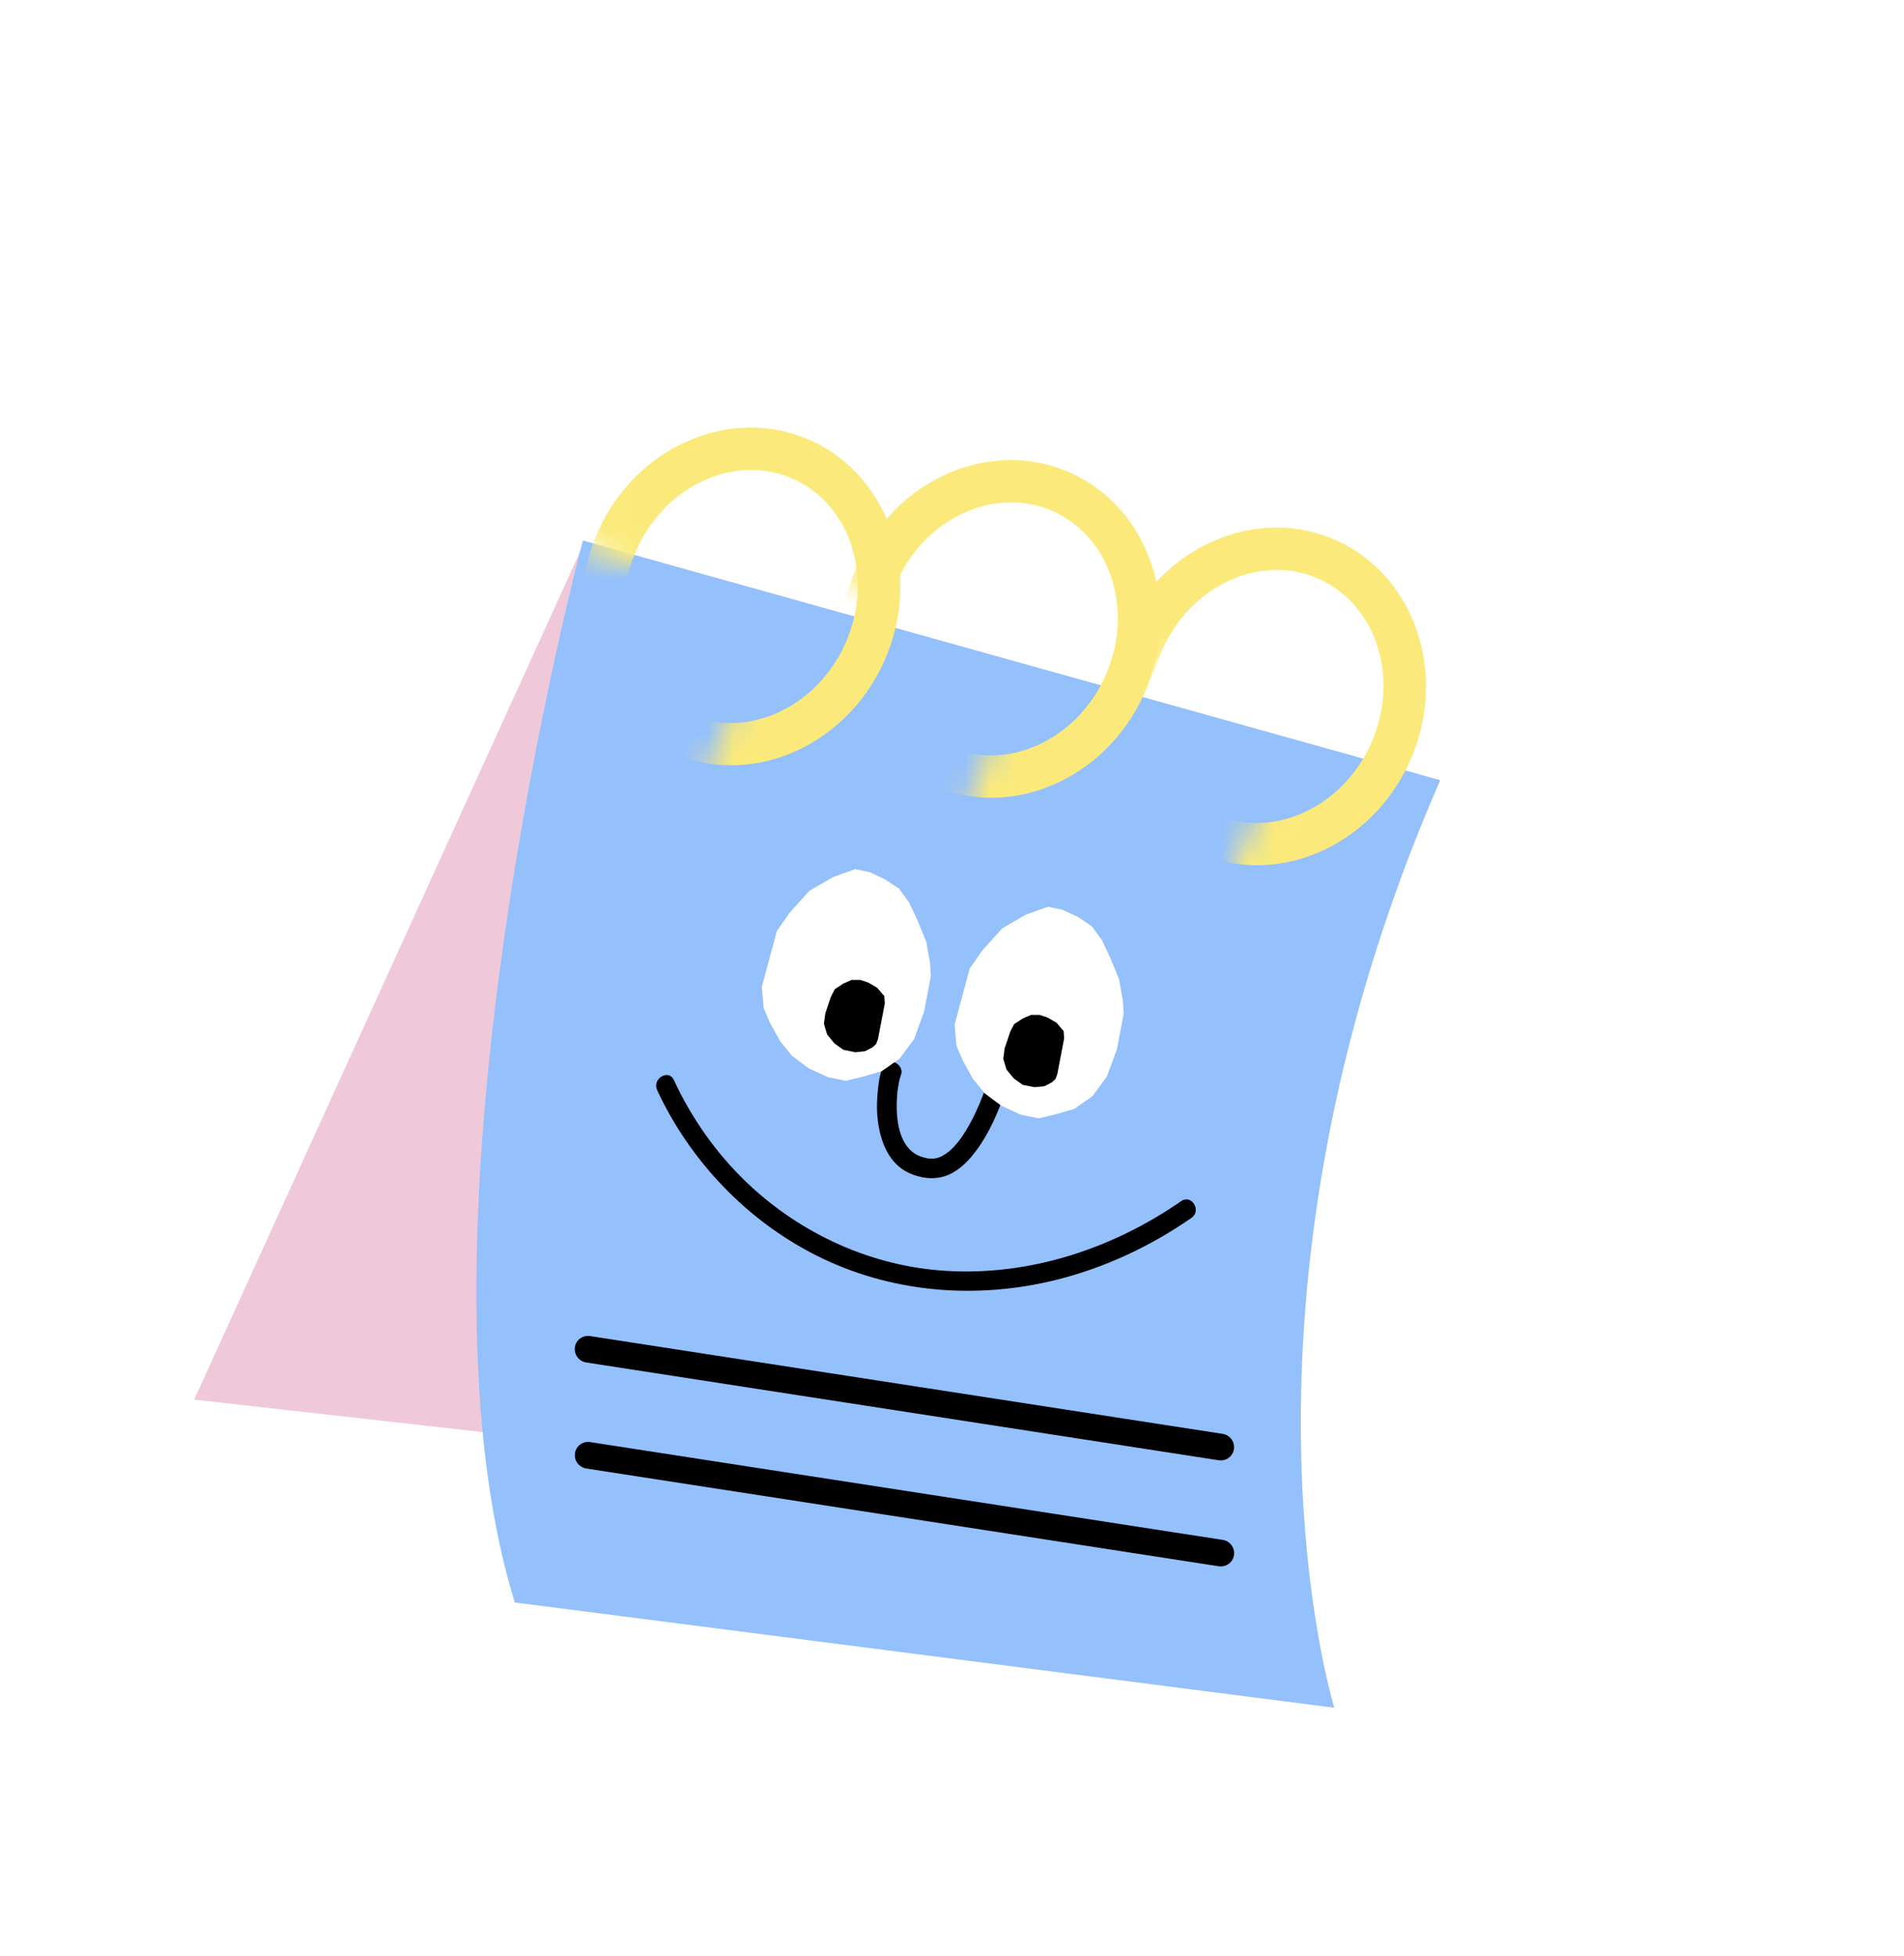 <svg width="74" height="76" viewBox="0 0 74 76" fill="none" xmlns="http://www.w3.org/2000/svg">
<g id="Group 432" filter="url(#filter0_d_7243_145)">
<path id="Vector" d="M37.323 24.516C40.071 25.773 43.246 24.721 44.414 22.167C45.581 19.613 44.3 16.524 41.553 15.267C38.805 14.011 35.63 15.063 34.462 17.617C33.295 20.171 34.575 23.26 37.323 24.516Z" fill="white"/>
<path id="Vector_2" d="M47.571 27.824C50.318 29.081 53.493 28.029 54.661 25.474C55.828 22.92 54.548 19.831 51.8 18.575C49.052 17.318 45.877 18.37 44.71 20.924C43.542 23.479 44.823 26.567 47.571 27.824Z" fill="white"/>
<g id="Group">
<g id="Group_2">
<g id="Group_3">
<path id="Vector_3" d="M19.626 51.752L7.546 50.39L22.754 16.98C22.754 16.98 16.374 41.391 19.626 51.752Z" fill="#EFC9DA"/>
<path id="Vector_4" d="M6.412 52.904C5.884 52.662 5.436 52.261 5.138 51.743C4.689 50.964 4.643 50.022 5.012 49.213L20.206 15.817C20.801 14.509 22.311 13.883 23.679 14.377C25.047 14.869 25.82 16.325 25.454 17.717C23.738 24.292 19.824 43.082 22.289 50.944C22.569 51.838 22.38 52.809 21.788 53.527C21.194 54.245 20.275 54.612 19.341 54.506L7.273 53.144C6.971 53.11 6.679 53.027 6.409 52.903L6.412 52.904ZM16.195 38.171L11.697 48.058L16.163 48.562C15.809 45.449 15.884 41.832 16.195 38.171Z" fill="white"/>
</g>
<g id="Group_4">
<path id="Vector_5" d="M22.647 17.005C22.647 17.005 15.491 43.665 20.012 58.267L51.868 62.368C51.868 62.368 47.032 46.825 55.973 26.326L22.647 17.005Z" fill="#94C0FC"/>
<path id="Vector_6" d="M18.871 60.779C18.155 60.45 17.594 59.827 17.353 59.054C12.649 43.862 19.657 17.377 19.956 16.259C20.146 15.55 20.614 14.948 21.253 14.588C21.892 14.229 22.654 14.139 23.368 14.337L56.696 23.655C57.477 23.875 58.127 24.417 58.48 25.148C58.832 25.878 58.849 26.719 58.528 27.452C50.147 46.665 54.482 61.434 54.528 61.583C54.801 62.481 54.604 63.454 54.002 64.165C53.4 64.875 52.475 65.234 51.544 65.116L19.687 61.018C19.4 60.98 19.124 60.898 18.87 60.782L18.871 60.779ZM24.68 20.441C24.057 23.128 23.111 27.573 22.384 32.646C20.999 42.279 20.946 50.209 22.215 55.758L48.351 59.121C47.462 53.378 46.871 42.013 52.212 28.139L24.68 20.441Z" fill="white"/>
</g>
<g id="Group_5">
<path id="Vector_7" d="M26.051 25.222C22.991 23.814 21.735 19.956 23.25 16.624C24.764 13.292 28.486 11.723 31.546 13.131C34.606 14.539 35.862 18.398 34.348 21.73C32.833 25.062 29.111 26.63 26.051 25.222ZM30.866 14.627C28.639 13.603 25.898 14.81 24.757 17.32C23.616 19.83 24.502 22.706 26.729 23.731C28.956 24.756 31.698 23.548 32.838 21.038C33.979 18.528 33.093 15.652 30.866 14.627Z" fill="#FBEA7B"/>
<path id="Vector_8" d="M24.909 27.735C20.45 25.684 18.566 20.175 20.711 15.455C22.856 10.735 28.229 8.565 32.688 10.617C37.147 12.668 39.031 18.177 36.886 22.897C34.741 27.617 29.368 29.787 24.909 27.735ZM29.723 17.142C28.923 16.774 27.79 17.402 27.297 18.488C26.803 19.574 27.072 20.847 27.872 21.215C28.672 21.583 29.804 20.955 30.298 19.869C30.792 18.783 30.523 17.51 29.723 17.142Z" fill="white"/>
</g>
<g id="Clip path group">
<mask id="mask0_7243_145" style="mask-type:luminance" maskUnits="userSpaceOnUse" x="32" y="9" width="19" height="21">
<g id="clippath">
<path id="Vector_9" d="M32.338 18.445L40.339 21.088L36.626 29.259L50.58 25.8L45.96 12.216L35.893 9.648L32.338 18.445Z" fill="white"/>
</g>
</mask>
<g mask="url(#mask0_7243_145)">
<g id="Group_6">
<g id="Group_7">
<path id="Vector_10" d="M36.158 26.485C33.098 25.077 31.841 21.219 33.356 17.887C34.87 14.555 38.592 12.987 41.652 14.395C44.712 15.803 45.968 19.662 44.454 22.994C42.94 26.326 39.218 27.894 36.158 26.485ZM40.973 15.889C38.746 14.864 36.005 16.072 34.864 18.581C33.724 21.091 34.609 23.967 36.837 24.992C39.064 26.017 41.805 24.809 42.946 22.299C44.086 19.79 43.201 16.914 40.973 15.889Z" fill="#FBEA7B"/>
<path id="Vector_11" d="M35.017 29C30.558 26.948 28.673 21.439 30.818 16.719C32.962 12 38.336 9.83 42.795 11.882C47.255 13.934 49.139 19.443 46.995 24.162C44.85 28.882 39.476 31.051 35.017 29ZM39.832 18.404C39.032 18.036 37.899 18.664 37.405 19.75C36.912 20.836 37.181 22.109 37.981 22.477C38.781 22.845 39.913 22.217 40.407 21.131C40.901 20.045 40.632 18.772 39.832 18.404Z" fill="white"/>
</g>
</g>
</g>
</g>
<g id="Clip path group_2">
<mask id="mask1_7243_145" style="mask-type:luminance" maskUnits="userSpaceOnUse" x="42" y="12" width="19" height="20">
<g id="clippath-1">
<path id="Vector_12" d="M42.661 21.067L50.665 23.71L46.952 31.882L60.906 28.422L56.286 14.839L46.217 12.269L42.661 21.067Z" fill="white"/>
</g>
</mask>
<g mask="url(#mask1_7243_145)">
<g id="Group_8">
<g id="Group_9">
<path id="Vector_13" d="M46.482 29.107C43.422 27.698 42.166 23.84 43.68 20.508C45.194 17.176 48.916 15.608 51.976 17.016C55.037 18.424 56.293 22.283 54.779 25.615C53.265 28.947 49.543 30.515 46.482 29.107ZM51.296 18.512C49.069 17.488 46.328 18.695 45.187 21.205C44.047 23.714 44.932 26.59 47.16 27.615C49.387 28.64 52.129 27.433 53.269 24.923C54.409 22.413 53.524 19.537 51.296 18.512Z" fill="#FBEA7B"/>
<path id="Vector_14" d="M45.341 31.621C40.882 29.569 38.998 24.06 41.142 19.34C43.287 14.621 48.658 12.45 53.12 14.503C57.581 16.556 59.463 22.064 57.319 26.783C55.174 31.503 49.8 33.672 45.341 31.621ZM50.156 21.025C49.356 20.657 48.223 21.285 47.73 22.371C47.236 23.457 47.505 24.73 48.305 25.098C49.105 25.466 50.238 24.838 50.731 23.752C51.225 22.666 50.956 21.393 50.156 21.025Z" fill="white"/>
</g>
</g>
</g>
</g>
</g>
<g id="Group_10">
<path id="Vector_15" d="M22.645 53.013C22.438 52.917 22.31 52.695 22.345 52.463C22.386 52.179 22.65 51.988 22.936 52.032L47.519 55.852C47.806 55.893 48.002 56.161 47.959 56.444C47.918 56.728 47.654 56.919 47.368 56.875L22.785 53.056C22.736 53.048 22.689 53.032 22.645 53.013Z" fill="black"/>
<path id="Vector_16" d="M21.498 55.519C20.161 54.904 19.376 53.467 19.591 52.026C19.851 50.244 21.527 49.017 23.328 49.296L47.918 53.12C48.789 53.25 49.557 53.709 50.087 54.414C50.615 55.117 50.844 56.014 50.718 56.877C50.593 57.738 50.133 58.5 49.427 59.015C48.721 59.531 47.853 59.741 46.981 59.607L22.382 55.782C22.09 55.739 21.788 55.649 21.502 55.517L21.498 55.519Z" fill="white"/>
</g>
<g id="Group_11">
<path id="Vector_17" d="M22.643 48.894C22.435 48.798 22.307 48.576 22.343 48.344C22.383 48.06 22.647 47.869 22.933 47.913L47.516 51.733C47.802 51.776 47.999 52.042 47.956 52.325C47.916 52.609 47.651 52.8 47.365 52.756L22.782 48.936C22.734 48.929 22.686 48.913 22.643 48.894Z" fill="black"/>
<path id="Vector_18" d="M21.494 51.399C20.157 50.785 19.374 49.351 19.586 47.909C19.847 46.125 21.525 44.898 23.322 45.175L47.92 49C48.783 49.13 49.557 49.595 50.088 50.305C50.618 51.016 50.84 51.888 50.708 52.758C50.584 53.616 50.124 54.378 49.418 54.893C48.711 55.411 47.841 55.621 46.969 55.484L22.385 51.663C22.078 51.616 21.779 51.527 21.493 51.395L21.494 51.399Z" fill="white"/>
</g>
<g id="Group_12">
<g id="Group_13">
<path id="Vector_19" d="M34.278 37.554C34.189 37.79 34.153 38.05 34.126 38.3C34.081 38.696 34.068 39.097 34.112 39.494C34.203 40.321 34.532 41.232 35.357 41.593C35.718 41.751 36.113 41.829 36.5 41.761C37.009 41.675 37.438 41.332 37.761 40.945C38.549 40.003 38.974 38.778 39.334 37.62C39.479 37.152 38.735 36.965 38.591 37.431C38.288 38.401 37.936 39.392 37.348 40.232C37.295 40.308 37.188 40.444 37.091 40.548C37.048 40.596 37.002 40.642 36.956 40.684C36.934 40.704 36.91 40.724 36.888 40.744C36.877 40.754 36.868 40.762 36.854 40.771C36.813 40.807 36.906 40.731 36.864 40.763C36.781 40.825 36.693 40.883 36.603 40.932C36.582 40.944 36.563 40.953 36.543 40.962C36.587 40.94 36.606 40.94 36.556 40.956C36.515 40.971 36.474 40.986 36.432 40.997C36.397 41.008 36.358 41.011 36.323 41.022C36.255 41.043 36.375 41.016 36.355 41.019C36.335 41.022 36.315 41.025 36.297 41.025C36.231 41.029 36.167 41.027 36.101 41.024C36.006 41.023 36.199 41.044 36.098 41.022C36.071 41.016 36.044 41.013 36.017 41.006C35.971 40.998 35.925 40.985 35.881 40.974C35.276 40.811 35.002 40.244 34.905 39.655C34.84 39.263 34.841 38.856 34.878 38.463C34.884 38.417 34.878 38.463 34.875 38.471C34.876 38.447 34.881 38.422 34.883 38.398C34.889 38.358 34.895 38.318 34.901 38.279C34.911 38.208 34.923 38.134 34.938 38.062C34.959 37.953 34.986 37.847 35.024 37.742C35.096 37.55 34.929 37.324 34.744 37.279C34.523 37.223 34.353 37.361 34.281 37.553L34.278 37.554Z" fill="black"/>
<path id="Vector_20" d="M34.186 44.094C32.599 43.364 31.566 41.791 31.344 39.761C31.281 39.197 31.288 38.607 31.358 37.959C31.391 37.664 31.455 37.118 31.674 36.541C32.259 35.01 33.829 34.191 35.404 34.597C35.891 34.72 36.338 34.959 36.714 35.288C37.126 34.881 37.652 34.594 38.249 34.464C39.365 34.224 40.539 34.594 41.309 35.432C42.072 36.26 42.329 37.397 41.993 38.474C41.571 39.836 41.026 41.4 39.909 42.735C39.102 43.701 38.098 44.31 36.997 44.496C36.102 44.647 35.155 44.522 34.261 44.131C34.233 44.119 34.208 44.107 34.18 44.094L34.186 44.094Z" fill="white"/>
</g>
<g id="Group_14">
<path id="Vector_21" d="M25.541 38.368C26.817 41.108 29.009 43.414 31.719 44.784C34.617 46.246 37.941 46.51 41.054 45.736C42.941 45.268 44.722 44.429 46.31 43.327C46.709 43.05 46.309 42.4 45.907 42.678C43.261 44.512 40.07 45.578 36.807 45.39C33.907 45.223 31.143 43.971 29.039 41.969C27.839 40.826 26.884 39.467 26.188 37.969C25.982 37.526 25.334 37.922 25.541 38.362L25.541 38.368Z" fill="black"/>
<path id="Vector_22" d="M30.989 47.494C30.819 47.416 30.65 47.335 30.486 47.251C27.229 45.604 24.577 42.854 23.017 39.502C22.539 38.472 22.645 37.263 23.298 36.344C23.955 35.418 25.061 34.914 26.18 35.025C27.285 35.136 28.229 35.813 28.702 36.834C29.267 38.045 30.021 39.108 30.944 39.987C32.607 41.57 34.736 42.513 36.936 42.639C39.412 42.779 42.032 41.989 44.312 40.409C45.744 39.417 47.657 39.769 48.673 41.206C49.687 42.646 49.353 44.621 47.927 45.609C46.004 46.941 43.931 47.889 41.765 48.428C38.088 49.342 34.285 49.009 30.991 47.495L30.989 47.494Z" fill="white"/>
</g>
<g id="Group_15">
<g id="Group_16">
<path id="Vector_23" d="M29.608 34.35L30.191 32.182L30.685 31.472L31.449 30.622L32.384 30.079L33.234 29.777L33.797 29.89L34.384 30.166L34.938 30.53L35.328 31.063L35.637 31.716L35.998 32.597L36.147 33.413L36.178 33.933L35.914 35.317L35.526 36.382L34.965 37.137L34.269 37.626L33.55 37.836L32.876 38.001L32.186 37.863L31.424 37.512L30.779 37.026L30.322 36.463L29.929 35.753L29.679 35.173L29.608 34.35Z" fill="white"/>
<path id="Vector_24" d="M31.044 40.376L30.28 40.025C30.097 39.941 29.926 39.837 29.765 39.718L29.122 39.234C28.937 39.094 28.77 38.935 28.624 38.755L28.165 38.191C28.06 38.064 27.967 37.924 27.888 37.781L27.495 37.071C27.448 36.985 27.404 36.898 27.368 36.809L27.12 36.227C27.004 35.954 26.933 35.666 26.907 35.371L26.838 34.549C26.811 34.23 26.841 33.909 26.922 33.602L27.504 31.435C27.587 31.13 27.721 30.842 27.9 30.583L28.395 29.874C28.458 29.782 28.529 29.693 28.605 29.606L29.37 28.754C29.561 28.544 29.782 28.363 30.029 28.218L30.962 27.677C31.108 27.593 31.263 27.521 31.422 27.463L32.272 27.161C32.744 26.992 33.259 26.955 33.754 27.055L34.316 27.168C34.539 27.213 34.765 27.29 34.961 27.38L35.552 27.652C35.677 27.715 35.799 27.784 35.915 27.861L36.467 28.228C36.745 28.413 36.987 28.644 37.184 28.913L37.572 29.445C37.679 29.588 37.769 29.742 37.846 29.902L38.155 30.555C38.176 30.602 38.196 30.647 38.215 30.692L38.576 31.573C38.65 31.756 38.708 31.947 38.742 32.142L38.89 32.958C38.908 33.06 38.922 33.164 38.928 33.267L38.961 33.787C38.976 34.019 38.962 34.253 38.92 34.48L38.657 35.864C38.629 36.012 38.589 36.155 38.537 36.295L38.146 37.359C38.056 37.603 37.931 37.832 37.778 38.041L37.219 38.797C37.046 39.03 36.835 39.237 36.596 39.404L35.9 39.895C35.652 40.07 35.381 40.2 35.09 40.286L34.371 40.496C34.329 40.507 34.286 40.521 34.245 40.529L33.573 40.691C33.179 40.787 32.767 40.795 32.368 40.715L31.678 40.577C31.462 40.532 31.253 40.466 31.052 40.374L31.044 40.376ZM32.842 35.122L32.873 35.136L32.993 35.101L33.042 35.035L33.22 34.548L33.375 33.714L33.308 33.342L33.137 32.926L32.882 33.21L32.759 33.387L32.44 34.575L32.634 34.926L32.716 35.028L32.84 35.121L32.842 35.122Z" fill="white"/>
</g>
<g id="Group_17">
<path id="Vector_25" d="M32.189 35.041L32.074 35.383L32.022 35.788L32.146 36.198L32.429 36.547L32.78 36.796L33.241 36.89L33.618 36.851L33.92 36.694L34.05 36.569L34.125 36.372L34.388 34.988L34.368 34.708L34.089 34.382L33.739 34.178L33.44 34.08L33.099 34.079L32.774 34.221L32.444 34.44L32.286 34.747L32.189 35.041Z" fill="black"/>
<path id="Vector_26" d="M31.637 39.31C31.477 39.237 31.324 39.148 31.178 39.044L30.828 38.795C30.624 38.649 30.438 38.476 30.278 38.281L29.992 37.93C29.758 37.643 29.582 37.313 29.477 36.957L29.354 36.545C29.241 36.171 29.21 35.78 29.259 35.395L29.311 34.99C29.333 34.815 29.374 34.642 29.428 34.476L29.637 33.848C29.683 33.714 29.736 33.583 29.799 33.458L29.957 33.15C30.173 32.73 30.493 32.376 30.887 32.116L31.216 31.899C31.344 31.815 31.481 31.742 31.623 31.679L31.949 31.537C32.305 31.382 32.691 31.302 33.083 31.305L33.425 31.308C33.713 31.31 34.002 31.357 34.275 31.446L34.574 31.544C34.761 31.606 34.942 31.686 35.113 31.783L35.464 31.984C35.741 32.145 35.991 32.351 36.198 32.592L36.479 32.919C36.874 33.381 37.109 33.957 37.149 34.559L37.167 34.838C37.181 35.07 37.167 35.303 37.123 35.529L36.859 36.913C36.832 37.061 36.791 37.206 36.739 37.347L36.667 37.545C36.522 37.94 36.29 38.295 35.984 38.583L35.853 38.709C35.67 38.883 35.46 39.032 35.236 39.148L34.934 39.304C34.621 39.467 34.283 39.57 33.93 39.602L33.554 39.639C33.278 39.667 32.999 39.651 32.728 39.599L32.267 39.506C32.05 39.464 31.841 39.395 31.641 39.303L31.637 39.31Z" fill="white"/>
</g>
<g id="Group_18">
<path id="Vector_27" d="M37.103 35.811L37.686 33.643L38.178 32.932L38.946 32.081L39.877 31.539L40.727 31.237L41.29 31.35L41.881 31.625L42.433 31.991L42.824 32.524L43.132 33.177L43.495 34.055L43.639 34.873L43.674 35.391L43.41 36.778L43.018 37.842L42.461 38.595L41.764 39.087L41.045 39.297L40.373 39.459L39.683 39.321L38.918 38.969L38.274 38.487L37.814 37.923L37.421 37.213L37.173 36.63L37.103 35.811Z" fill="white"/>
<path id="Vector_28" d="M38.541 41.834L37.776 41.483C37.593 41.398 37.422 41.295 37.262 41.176L36.619 40.691C36.434 40.551 36.266 40.392 36.121 40.213L35.661 39.649C35.557 39.522 35.465 39.385 35.384 39.239L34.991 38.529C34.944 38.443 34.901 38.356 34.865 38.267L34.617 37.684C34.501 37.412 34.426 37.123 34.403 36.829L34.334 36.01C34.307 35.69 34.336 35.369 34.417 35.063L34.999 32.895C35.083 32.59 35.217 32.302 35.396 32.044L35.89 31.335C35.953 31.242 36.024 31.153 36.101 31.067L36.865 30.215C37.056 30.004 37.278 29.821 37.524 29.678L38.457 29.138C38.603 29.053 38.759 28.982 38.916 28.926L39.766 28.624C40.238 28.455 40.753 28.418 41.248 28.518L41.811 28.631C42.033 28.676 42.236 28.742 42.452 28.841L43.044 29.114C43.169 29.177 43.291 29.246 43.406 29.323L43.958 29.689C44.236 29.875 44.479 30.105 44.677 30.373L45.065 30.904C45.172 31.047 45.261 31.201 45.339 31.361L45.647 32.014C45.669 32.061 45.688 32.106 45.708 32.151L46.069 33.032C46.143 33.215 46.2 33.406 46.234 33.601L46.383 34.417C46.401 34.52 46.415 34.623 46.42 34.726L46.454 35.247C46.468 35.478 46.455 35.712 46.413 35.939L46.149 37.323C46.122 37.471 46.081 37.614 46.03 37.755L45.639 38.818C45.549 39.063 45.424 39.291 45.27 39.5L44.712 40.256C44.539 40.489 44.328 40.696 44.089 40.863L43.393 41.355C43.146 41.527 42.873 41.66 42.583 41.745L41.864 41.955C41.822 41.967 41.78 41.978 41.738 41.989L41.066 42.151C40.672 42.246 40.26 42.254 39.861 42.174L39.171 42.036C38.955 41.991 38.745 41.925 38.545 41.833L38.541 41.834ZM40.336 36.579L40.367 36.593L40.487 36.557L40.536 36.492L40.714 36.005L40.869 35.17L40.801 34.798L40.631 34.383L40.376 34.667L40.253 34.844L39.934 36.032L40.128 36.383L40.21 36.485L40.334 36.578L40.336 36.579Z" fill="white"/>
</g>
<g id="Group_19">
<path id="Vector_29" d="M39.16 36.4L39.044 36.742L38.994 37.145L39.117 37.557L39.4 37.906L39.751 38.156L40.213 38.247L40.589 38.21L40.89 38.054L41.021 37.928L41.095 37.731L41.359 36.347L41.339 36.067L41.061 35.739L40.71 35.538L40.41 35.44L40.07 35.438L39.745 35.58L39.413 35.796L39.258 36.104L39.16 36.4Z" fill="black"/>
<path id="Vector_30" d="M38.608 40.67C38.448 40.596 38.295 40.508 38.151 40.405L37.801 40.156C37.594 40.009 37.409 39.836 37.249 39.64L36.963 39.29C36.728 39.002 36.553 38.672 36.447 38.317L36.324 37.905C36.214 37.532 36.18 37.142 36.231 36.758L36.283 36.354C36.306 36.175 36.345 36.002 36.403 35.834L36.609 35.211C36.654 35.077 36.709 34.944 36.772 34.818L36.93 34.511C37.146 34.09 37.467 33.734 37.861 33.474L38.19 33.258C38.318 33.174 38.453 33.099 38.594 33.039L38.919 32.897C39.275 32.742 39.661 32.664 40.051 32.664L40.393 32.666C40.684 32.669 40.972 32.717 41.247 32.807L41.547 32.905C41.733 32.967 41.912 33.046 42.082 33.146L42.433 33.346C42.71 33.507 42.96 33.714 43.167 33.955L43.448 34.282C43.843 34.743 44.079 35.32 44.118 35.922L44.136 36.2C44.15 36.432 44.136 36.666 44.092 36.891L43.829 38.275C43.802 38.421 43.761 38.566 43.71 38.704L43.639 38.902C43.493 39.297 43.26 39.655 42.953 39.945L42.822 40.071C42.639 40.245 42.431 40.392 42.206 40.508L41.905 40.664C41.591 40.827 41.251 40.928 40.899 40.964L40.523 41.001C40.247 41.029 39.968 41.013 39.695 40.96L39.234 40.867C39.018 40.822 38.808 40.756 38.608 40.664L38.608 40.67Z" fill="white"/>
</g>
</g>
</g>
</g>
<g id="Group_20">
<g id="Group_21">
<path id="Vector_31" d="M19.625 51.752L7.546 50.391L22.755 16.98C22.755 16.98 16.374 41.391 19.625 51.752Z" fill="#EFC9DA"/>
<path id="Vector_32" d="M22.654 17.006C22.654 17.006 15.492 43.672 20.008 58.274L51.859 62.366C51.859 62.366 47.028 46.822 55.974 26.318L22.654 17.006Z" fill="#94C0FC"/>
<g id="Clip path group_3">
<mask id="mask2_7243_145" style="mask-type:luminance" maskUnits="userSpaceOnUse" x="22" y="8" width="19" height="20">
<g id="clippath-2">
<path id="Vector_33" d="M22.231 17.183L30.235 19.826L26.52 28L40.476 24.538L35.856 10.955L25.789 8.386L22.231 17.183Z" fill="white"/>
</g>
</mask>
<g mask="url(#mask2_7243_145)">
<g id="Group_22">
<path id="Vector_34" d="M26.053 25.223C22.993 23.815 21.737 19.956 23.251 16.624C24.765 13.292 28.487 11.724 31.547 13.132C34.608 14.54 35.864 18.399 34.35 21.731C32.836 25.063 29.114 26.631 26.053 25.223ZM30.867 14.629C28.64 13.604 25.899 14.811 24.759 17.321C23.618 19.831 24.503 22.707 26.731 23.732C28.958 24.756 31.7 23.549 32.84 21.039C33.98 18.53 33.095 15.653 30.867 14.629Z" fill="#FBEA7B"/>
</g>
</g>
</g>
<g id="Clip path group_4">
<mask id="mask3_7243_145" style="mask-type:luminance" maskUnits="userSpaceOnUse" x="32" y="9" width="19" height="21">
<g id="clippath-3">
<path id="Vector_35" d="M32.339 18.447L40.34 21.089L36.627 29.26L50.581 25.801L45.961 12.217L35.894 9.649L32.339 18.447Z" fill="white"/>
</g>
</mask>
<g mask="url(#mask3_7243_145)">
<g id="Group_23">
<path id="Vector_36" d="M36.159 26.485C33.098 25.077 31.842 21.219 33.356 17.887C34.87 14.555 38.593 12.987 41.653 14.395C44.713 15.803 45.969 19.662 44.455 22.994C42.941 26.326 39.219 27.894 36.159 26.485ZM40.974 15.889C38.747 14.864 36.005 16.072 34.865 18.581C33.725 21.091 34.61 23.967 36.837 24.992C39.065 26.017 41.806 24.809 42.947 22.299C44.087 19.79 43.201 16.914 40.974 15.889Z" fill="#FBEA7B"/>
</g>
</g>
</g>
<g id="Clip path group_5">
<mask id="mask4_7243_145" style="mask-type:luminance" maskUnits="userSpaceOnUse" x="42" y="12" width="19" height="20">
<g id="clippath-4">
<path id="Vector_37" d="M42.661 21.068L50.665 23.711L46.952 31.883L60.906 28.423L56.286 14.84L46.217 12.27L42.661 21.068Z" fill="white"/>
</g>
</mask>
<g mask="url(#mask4_7243_145)">
<g id="Group_24">
<path id="Vector_38" d="M46.485 29.108C43.425 27.7 42.169 23.842 43.683 20.51C45.197 17.178 48.919 15.61 51.979 17.018C55.039 18.426 56.295 22.285 54.781 25.617C53.267 28.948 49.545 30.517 46.485 29.108ZM51.299 18.514C49.072 17.489 46.331 18.697 45.19 21.207C44.05 23.716 44.935 26.593 47.163 27.617C49.39 28.642 52.131 27.435 53.272 24.925C54.412 22.415 53.526 19.539 51.299 18.514Z" fill="#FBEA7B"/>
</g>
</g>
</g>
</g>
<path id="Vector_39" d="M22.645 53.025C22.438 52.929 22.31 52.707 22.346 52.475C22.387 52.19 22.651 51.999 22.937 52.042L47.519 55.842C47.806 55.883 48.002 56.151 47.959 56.434C47.918 56.719 47.653 56.91 47.367 56.867L22.785 53.068C22.736 53.06 22.689 53.044 22.645 53.025Z" fill="black"/>
<path id="Vector_40" d="M22.643 48.905C22.436 48.809 22.308 48.587 22.343 48.355C22.384 48.07 22.648 47.879 22.934 47.922L47.517 51.722C47.803 51.765 47.999 52.031 47.956 52.315C47.915 52.599 47.651 52.79 47.364 52.747L22.782 48.947C22.734 48.94 22.686 48.924 22.643 48.905Z" fill="black"/>
<g id="Group_25">
<path id="Vector_41" d="M34.277 37.556C34.188 37.791 34.153 38.052 34.126 38.301C34.081 38.697 34.067 39.099 34.111 39.496C34.202 40.322 34.53 41.234 35.355 41.595C35.716 41.752 36.111 41.83 36.498 41.762C37.007 41.676 37.436 41.333 37.759 40.946C38.547 40.003 38.972 38.778 39.332 37.62C39.478 37.152 38.734 36.965 38.59 37.431C38.286 38.402 37.934 39.393 37.347 40.233C37.294 40.309 37.186 40.445 37.089 40.549C37.046 40.596 37.001 40.642 36.954 40.685C36.932 40.705 36.908 40.724 36.886 40.745C36.876 40.755 36.866 40.763 36.853 40.772C36.812 40.808 36.905 40.732 36.862 40.764C36.779 40.826 36.691 40.883 36.601 40.933C36.581 40.945 36.561 40.954 36.541 40.964C36.585 40.941 36.604 40.941 36.554 40.957C36.513 40.972 36.473 40.987 36.431 40.998C36.395 41.009 36.356 41.012 36.321 41.023C36.253 41.044 36.373 41.017 36.353 41.02C36.333 41.023 36.313 41.026 36.295 41.027C36.229 41.03 36.165 41.028 36.099 41.025C36.004 41.024 36.197 41.045 36.096 41.024C36.069 41.017 36.043 41.014 36.015 41.007C35.97 40.999 35.923 40.986 35.879 40.975C35.274 40.813 35.001 40.246 34.903 39.657C34.839 39.265 34.84 38.858 34.877 38.464C34.883 38.418 34.877 38.464 34.874 38.472C34.875 38.448 34.881 38.423 34.882 38.4C34.888 38.36 34.894 38.32 34.9 38.28C34.91 38.209 34.922 38.135 34.937 38.063C34.959 37.954 34.986 37.848 35.024 37.744C35.096 37.552 34.928 37.326 34.743 37.28C34.523 37.224 34.353 37.362 34.281 37.554L34.277 37.556Z" fill="black"/>
<path id="Vector_42" d="M25.542 38.369C26.818 41.109 29.009 43.416 31.72 44.785C34.617 46.247 37.941 46.511 41.054 45.736C42.942 45.267 44.722 44.428 46.311 43.325C46.709 43.048 46.31 42.398 45.908 42.677C43.261 44.511 40.07 45.578 36.807 45.39C33.907 45.224 31.144 43.972 29.04 41.97C27.84 40.827 26.885 39.468 26.189 37.97C25.984 37.527 25.335 37.923 25.542 38.363L25.542 38.369Z" fill="black"/>
<g id="Group_26">
<path id="Vector_43" d="M29.608 34.351L30.192 32.183L30.686 31.474L31.45 30.624L32.385 30.08L33.235 29.778L33.798 29.891L34.385 30.167L34.938 30.531L35.329 31.064L35.638 31.717L35.999 32.598L36.147 33.414L36.178 33.933L35.914 35.318L35.526 36.383L34.965 37.138L34.269 37.627L33.55 37.837L32.876 38.002L32.186 37.864L31.424 37.513L30.779 37.028L30.322 36.465L29.929 35.755L29.68 35.175L29.608 34.351Z" fill="white"/>
<path id="Vector_44" d="M32.19 35.043L32.075 35.385L32.023 35.79L32.147 36.2L32.43 36.549L32.781 36.798L33.242 36.892L33.619 36.853L33.92 36.696L34.051 36.571L34.125 36.374L34.389 34.99L34.369 34.71L34.09 34.384L33.74 34.18L33.441 34.082L33.1 34.081L32.775 34.223L32.445 34.442L32.287 34.749L32.19 35.043Z" fill="black"/>
<path id="Vector_45" d="M37.103 35.813L37.686 33.645L38.178 32.934L38.945 32.083L39.877 31.541L40.727 31.239L41.29 31.352L41.88 31.627L42.432 31.993L42.823 32.526L43.132 33.178L43.494 34.057L43.639 34.875L43.673 35.393L43.409 36.779L43.017 37.843L42.46 38.597L41.763 39.089L41.044 39.299L40.371 39.461L39.682 39.323L38.917 38.971L38.273 38.49L37.813 37.925L37.42 37.215L37.172 36.633L37.103 35.813Z" fill="white"/>
<path id="Vector_46" d="M39.16 36.403L39.044 36.745L38.993 37.148L39.116 37.56L39.4 37.909L39.75 38.159L40.213 38.25L40.589 38.213L40.89 38.057L41.021 37.931L41.095 37.734L41.359 36.35L41.338 36.07L41.061 35.742L40.71 35.541L40.41 35.442L40.07 35.441L39.745 35.583L39.413 35.799L39.258 36.107L39.16 36.403Z" fill="black"/>
</g>
</g>
</g>
</g>
<defs>
<filter id="filter0_d_7243_145" x="0.765" y="9.843" width="61.992" height="63.295" filterUnits="userSpaceOnUse" color-interpolation-filters="sRGB">
<feFlood flood-opacity="0" result="BackgroundImageFix"/>
<feColorMatrix in="SourceAlpha" type="matrix" values="0 0 0 0 0 0 0 0 0 0 0 0 0 0 0 0 0 0 127 0" result="hardAlpha"/>
<feOffset dy="4"/>
<feGaussianBlur stdDeviation="2"/>
<feComposite in2="hardAlpha" operator="out"/>
<feColorMatrix type="matrix" values="0 0 0 0 0 0 0 0 0 0 0 0 0 0 0 0 0 0 0.25 0"/>
<feBlend mode="normal" in2="BackgroundImageFix" result="effect1_dropShadow_7243_145"/>
<feBlend mode="normal" in="SourceGraphic" in2="effect1_dropShadow_7243_145" result="shape"/>
</filter>
</defs>
</svg>
